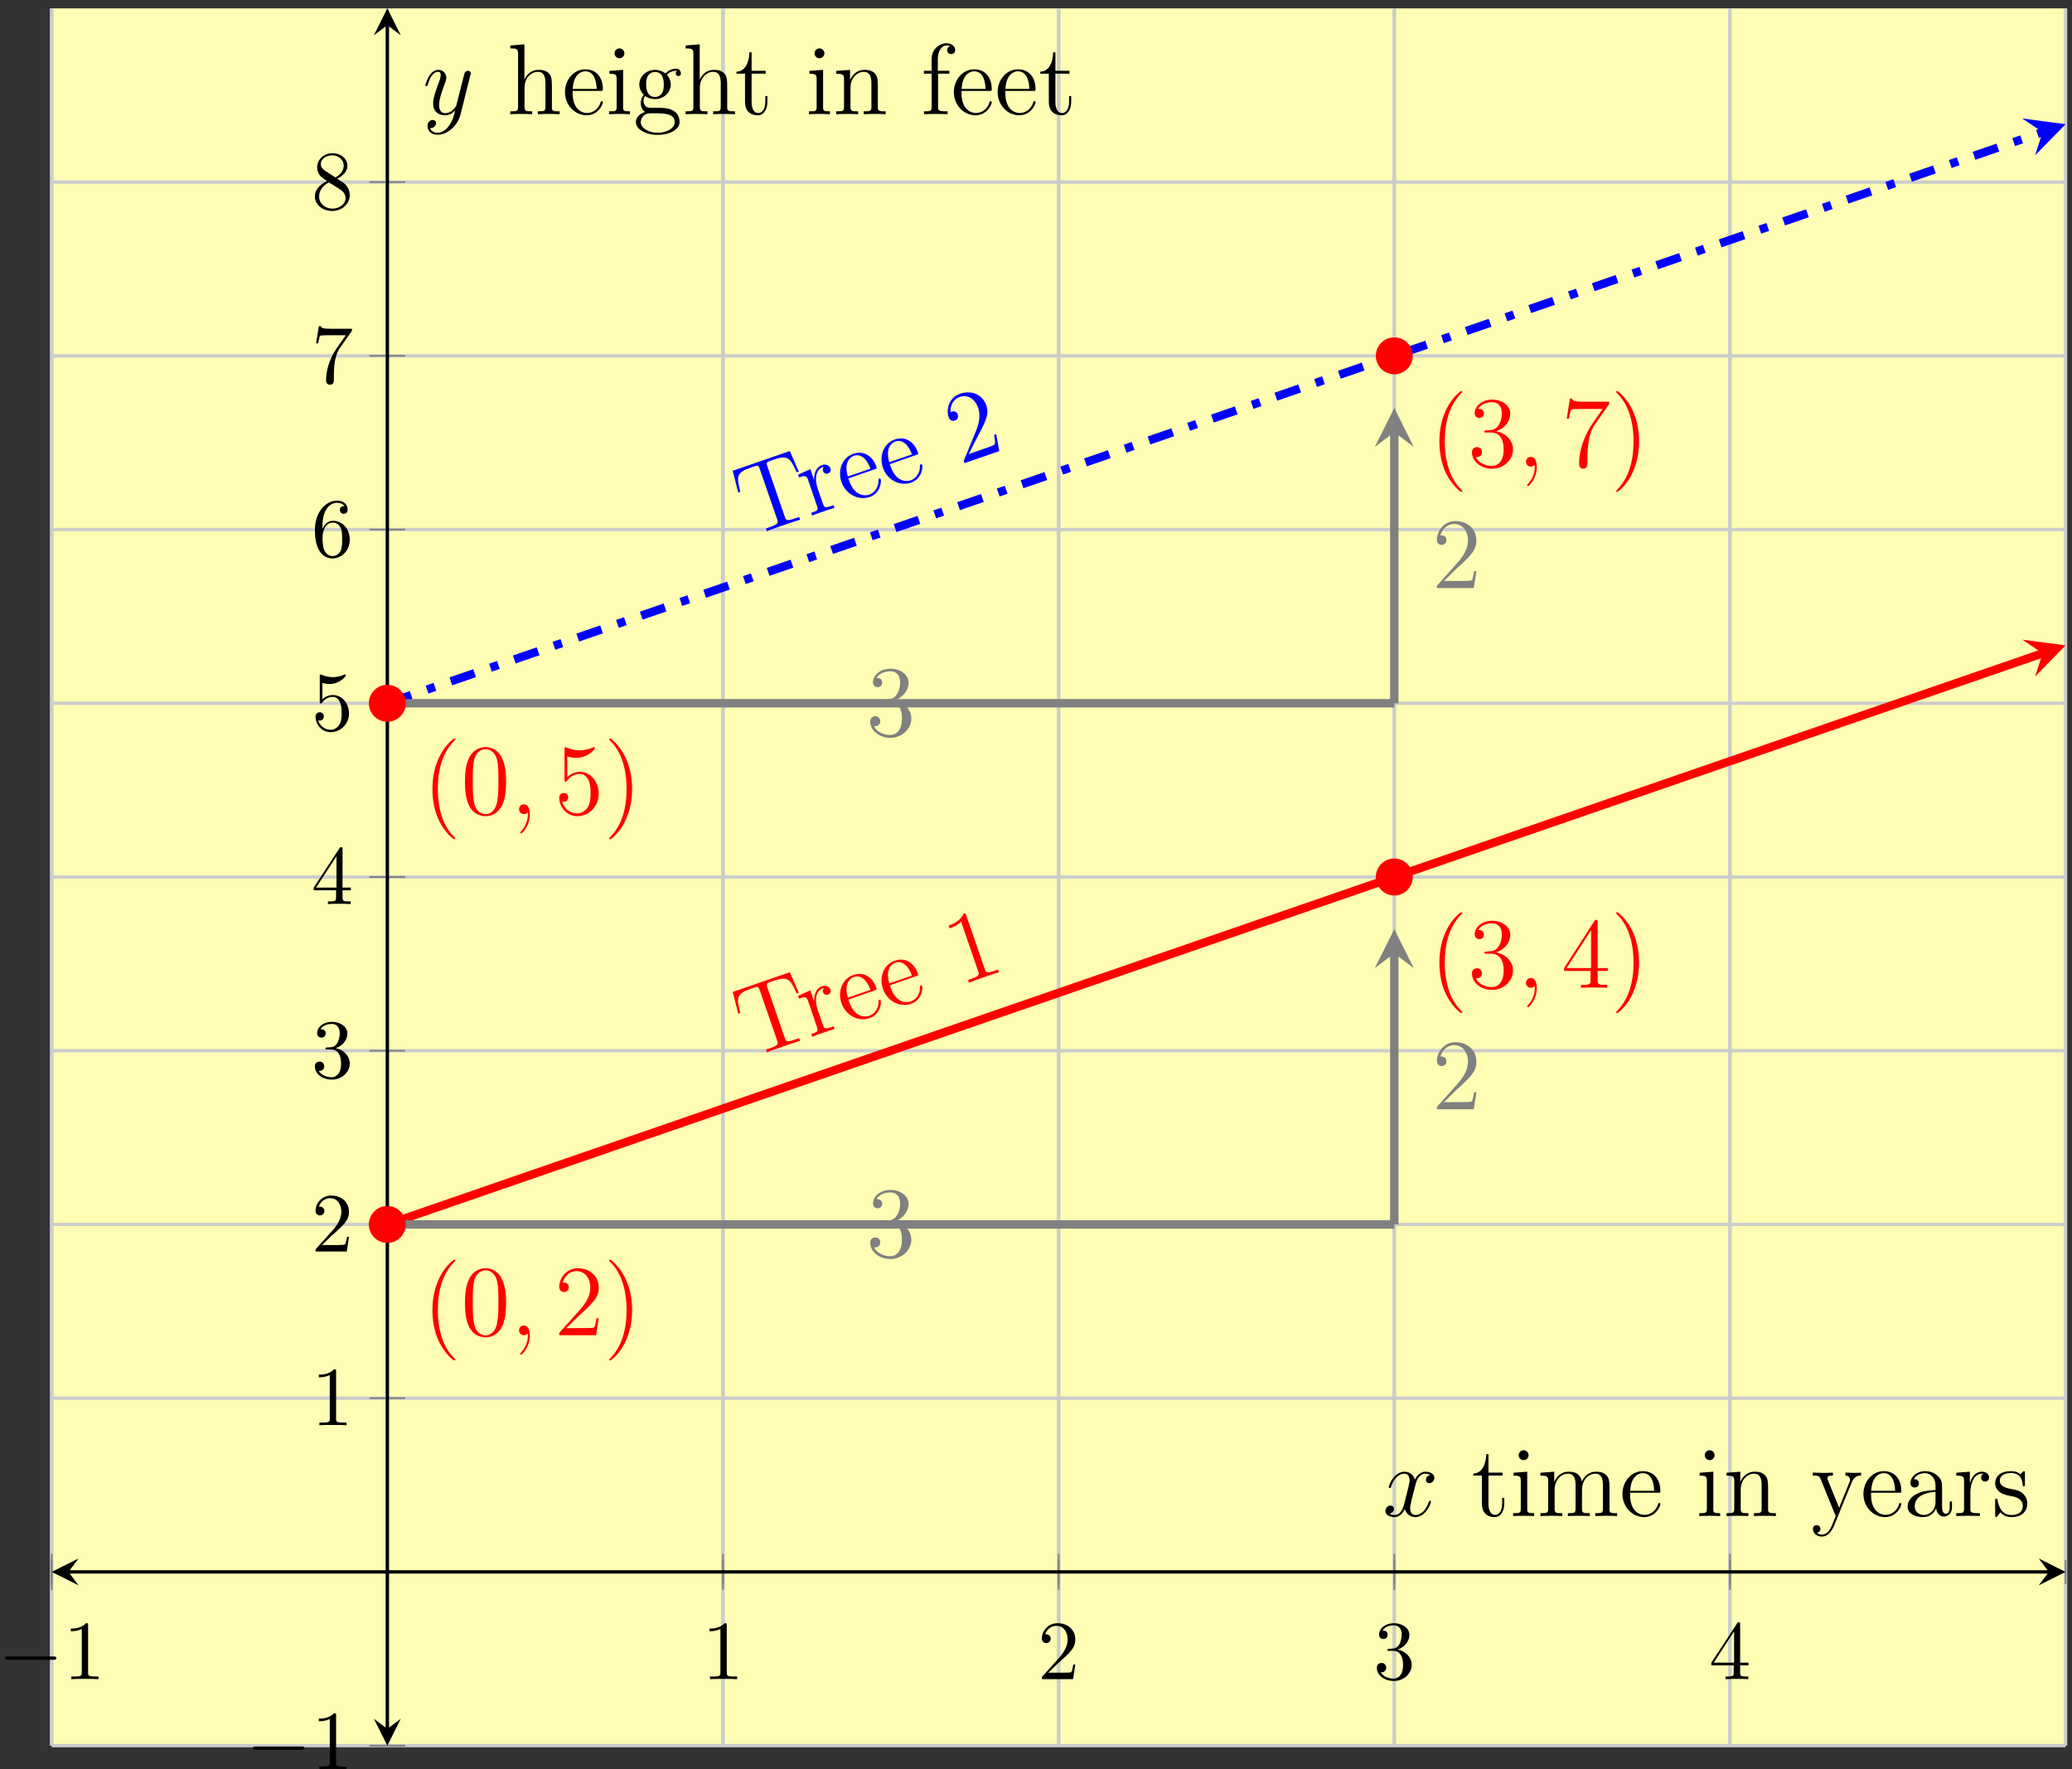 <?xml version="1.0" encoding="UTF-8"?>
<svg xmlns="http://www.w3.org/2000/svg" xmlns:xlink="http://www.w3.org/1999/xlink" width="246pt" height="210pt" viewBox="0 0 246 210" version="1.1">
<rect x="0" y="0" width="246" height="210" fill="#333333" stroke="none"/>
<defs>
<g>
<symbol overflow="visible" id="glyph0-0">
<path style="stroke:none;" d=""/>
</symbol>
<symbol overflow="visible" id="glyph0-1">
<path style="stroke:none;" d="M 6.562 -2.297 C 6.734 -2.297 6.922 -2.297 6.922 -2.5 C 6.922 -2.688 6.734 -2.688 6.562 -2.688 L 1.172 -2.688 C 1 -2.688 0.828 -2.688 0.828 -2.5 C 0.828 -2.297 1 -2.297 1.172 -2.297 Z M 6.562 -2.297 "/>
</symbol>
<symbol overflow="visible" id="glyph1-0">
<path style="stroke:none;" d=""/>
</symbol>
<symbol overflow="visible" id="glyph1-1">
<path style="stroke:none;" d="M 2.938 -6.375 C 2.938 -6.625 2.938 -6.641 2.703 -6.641 C 2.078 -6 1.203 -6 0.891 -6 L 0.891 -5.688 C 1.094 -5.688 1.672 -5.688 2.188 -5.953 L 2.188 -0.781 C 2.188 -0.422 2.156 -0.312 1.266 -0.312 L 0.953 -0.312 L 0.953 0 C 1.297 -0.031 2.156 -0.031 2.562 -0.031 C 2.953 -0.031 3.828 -0.031 4.172 0 L 4.172 -0.312 L 3.859 -0.312 C 2.953 -0.312 2.938 -0.422 2.938 -0.781 Z M 2.938 -6.375 "/>
</symbol>
<symbol overflow="visible" id="glyph1-2">
<path style="stroke:none;" d="M 1.266 -0.766 L 2.328 -1.797 C 3.875 -3.172 4.469 -3.703 4.469 -4.703 C 4.469 -5.844 3.578 -6.641 2.359 -6.641 C 1.234 -6.641 0.5 -5.719 0.5 -4.828 C 0.5 -4.281 1 -4.281 1.031 -4.281 C 1.203 -4.281 1.547 -4.391 1.547 -4.812 C 1.547 -5.062 1.359 -5.328 1.016 -5.328 C 0.938 -5.328 0.922 -5.328 0.891 -5.312 C 1.109 -5.969 1.656 -6.328 2.234 -6.328 C 3.141 -6.328 3.562 -5.516 3.562 -4.703 C 3.562 -3.906 3.078 -3.125 2.516 -2.5 L 0.609 -0.375 C 0.5 -0.266 0.5 -0.234 0.5 0 L 4.203 0 L 4.469 -1.734 L 4.234 -1.734 C 4.172 -1.438 4.109 -1 4 -0.844 C 3.938 -0.766 3.281 -0.766 3.062 -0.766 Z M 1.266 -0.766 "/>
</symbol>
<symbol overflow="visible" id="glyph1-3">
<path style="stroke:none;" d="M 2.891 -3.516 C 3.703 -3.781 4.281 -4.469 4.281 -5.266 C 4.281 -6.078 3.406 -6.641 2.453 -6.641 C 1.453 -6.641 0.688 -6.047 0.688 -5.281 C 0.688 -4.953 0.906 -4.766 1.203 -4.766 C 1.5 -4.766 1.703 -4.984 1.703 -5.281 C 1.703 -5.766 1.234 -5.766 1.094 -5.766 C 1.391 -6.266 2.047 -6.391 2.406 -6.391 C 2.828 -6.391 3.375 -6.172 3.375 -5.281 C 3.375 -5.156 3.344 -4.578 3.094 -4.141 C 2.797 -3.656 2.453 -3.625 2.203 -3.625 C 2.125 -3.609 1.891 -3.594 1.812 -3.594 C 1.734 -3.578 1.672 -3.562 1.672 -3.469 C 1.672 -3.359 1.734 -3.359 1.906 -3.359 L 2.344 -3.359 C 3.156 -3.359 3.531 -2.688 3.531 -1.703 C 3.531 -0.344 2.844 -0.062 2.406 -0.062 C 1.969 -0.062 1.219 -0.234 0.875 -0.812 C 1.219 -0.766 1.531 -0.984 1.531 -1.359 C 1.531 -1.719 1.266 -1.922 0.984 -1.922 C 0.734 -1.922 0.422 -1.781 0.422 -1.344 C 0.422 -0.438 1.344 0.219 2.438 0.219 C 3.656 0.219 4.562 -0.688 4.562 -1.703 C 4.562 -2.516 3.922 -3.297 2.891 -3.516 Z M 2.891 -3.516 "/>
</symbol>
<symbol overflow="visible" id="glyph1-4">
<path style="stroke:none;" d="M 2.938 -1.641 L 2.938 -0.781 C 2.938 -0.422 2.906 -0.312 2.172 -0.312 L 1.969 -0.312 L 1.969 0 C 2.375 -0.031 2.891 -0.031 3.312 -0.031 C 3.734 -0.031 4.25 -0.031 4.672 0 L 4.672 -0.312 L 4.453 -0.312 C 3.719 -0.312 3.703 -0.422 3.703 -0.781 L 3.703 -1.641 L 4.688 -1.641 L 4.688 -1.953 L 3.703 -1.953 L 3.703 -6.484 C 3.703 -6.688 3.703 -6.75 3.531 -6.75 C 3.453 -6.75 3.422 -6.75 3.344 -6.625 L 0.281 -1.953 L 0.281 -1.641 Z M 2.984 -1.953 L 0.562 -1.953 L 2.984 -5.672 Z M 2.984 -1.953 "/>
</symbol>
<symbol overflow="visible" id="glyph1-5">
<path style="stroke:none;" d="M 4.469 -2 C 4.469 -3.188 3.656 -4.188 2.578 -4.188 C 2.109 -4.188 1.672 -4.031 1.312 -3.672 L 1.312 -5.625 C 1.516 -5.562 1.844 -5.5 2.156 -5.5 C 3.391 -5.5 4.094 -6.406 4.094 -6.531 C 4.094 -6.594 4.062 -6.641 3.984 -6.641 C 3.984 -6.641 3.953 -6.641 3.906 -6.609 C 3.703 -6.516 3.219 -6.312 2.547 -6.312 C 2.156 -6.312 1.688 -6.391 1.219 -6.594 C 1.141 -6.625 1.125 -6.625 1.109 -6.625 C 1 -6.625 1 -6.547 1 -6.391 L 1 -3.438 C 1 -3.266 1 -3.188 1.141 -3.188 C 1.219 -3.188 1.234 -3.203 1.281 -3.266 C 1.391 -3.422 1.75 -3.969 2.562 -3.969 C 3.078 -3.969 3.328 -3.516 3.406 -3.328 C 3.562 -2.953 3.594 -2.578 3.594 -2.078 C 3.594 -1.719 3.594 -1.125 3.344 -0.703 C 3.109 -0.312 2.734 -0.062 2.281 -0.062 C 1.562 -0.062 0.984 -0.594 0.812 -1.172 C 0.844 -1.172 0.875 -1.156 0.984 -1.156 C 1.312 -1.156 1.484 -1.406 1.484 -1.641 C 1.484 -1.891 1.312 -2.141 0.984 -2.141 C 0.844 -2.141 0.5 -2.062 0.5 -1.609 C 0.5 -0.75 1.188 0.219 2.297 0.219 C 3.453 0.219 4.469 -0.734 4.469 -2 Z M 4.469 -2 "/>
</symbol>
<symbol overflow="visible" id="glyph1-6">
<path style="stroke:none;" d="M 1.312 -3.266 L 1.312 -3.516 C 1.312 -6.031 2.547 -6.391 3.062 -6.391 C 3.297 -6.391 3.719 -6.328 3.938 -5.984 C 3.781 -5.984 3.391 -5.984 3.391 -5.547 C 3.391 -5.234 3.625 -5.078 3.844 -5.078 C 4 -5.078 4.312 -5.172 4.312 -5.562 C 4.312 -6.156 3.875 -6.641 3.047 -6.641 C 1.766 -6.641 0.422 -5.359 0.422 -3.156 C 0.422 -0.484 1.578 0.219 2.5 0.219 C 3.609 0.219 4.562 -0.719 4.562 -2.031 C 4.562 -3.297 3.672 -4.25 2.562 -4.25 C 1.891 -4.25 1.516 -3.75 1.312 -3.266 Z M 2.5 -0.062 C 1.875 -0.062 1.578 -0.656 1.516 -0.812 C 1.328 -1.281 1.328 -2.078 1.328 -2.25 C 1.328 -3.031 1.656 -4.031 2.547 -4.031 C 2.719 -4.031 3.172 -4.031 3.484 -3.406 C 3.656 -3.047 3.656 -2.531 3.656 -2.047 C 3.656 -1.562 3.656 -1.062 3.484 -0.703 C 3.188 -0.109 2.734 -0.062 2.5 -0.062 Z M 2.5 -0.062 "/>
</symbol>
<symbol overflow="visible" id="glyph1-7">
<path style="stroke:none;" d="M 4.75 -6.078 C 4.828 -6.188 4.828 -6.203 4.828 -6.422 L 2.406 -6.422 C 1.203 -6.422 1.172 -6.547 1.141 -6.734 L 0.891 -6.734 L 0.562 -4.688 L 0.812 -4.688 C 0.844 -4.844 0.922 -5.469 1.062 -5.594 C 1.125 -5.656 1.906 -5.656 2.031 -5.656 L 4.094 -5.656 C 3.984 -5.5 3.203 -4.406 2.984 -4.078 C 2.078 -2.734 1.75 -1.344 1.75 -0.328 C 1.75 -0.234 1.75 0.219 2.219 0.219 C 2.672 0.219 2.672 -0.234 2.672 -0.328 L 2.672 -0.844 C 2.672 -1.391 2.703 -1.938 2.781 -2.469 C 2.828 -2.703 2.953 -3.562 3.406 -4.172 Z M 4.75 -6.078 "/>
</symbol>
<symbol overflow="visible" id="glyph1-8">
<path style="stroke:none;" d="M 1.625 -4.562 C 1.172 -4.859 1.125 -5.188 1.125 -5.359 C 1.125 -5.969 1.781 -6.391 2.484 -6.391 C 3.203 -6.391 3.844 -5.875 3.844 -5.156 C 3.844 -4.578 3.453 -4.109 2.859 -3.766 Z M 3.078 -3.609 C 3.797 -3.984 4.281 -4.5 4.281 -5.156 C 4.281 -6.078 3.406 -6.641 2.5 -6.641 C 1.5 -6.641 0.688 -5.906 0.688 -4.969 C 0.688 -4.797 0.703 -4.344 1.125 -3.875 C 1.234 -3.766 1.609 -3.516 1.859 -3.344 C 1.281 -3.047 0.422 -2.5 0.422 -1.5 C 0.422 -0.453 1.438 0.219 2.484 0.219 C 3.609 0.219 4.562 -0.609 4.562 -1.672 C 4.562 -2.031 4.453 -2.484 4.062 -2.906 C 3.875 -3.109 3.719 -3.203 3.078 -3.609 Z M 2.078 -3.188 L 3.312 -2.406 C 3.594 -2.219 4.062 -1.922 4.062 -1.312 C 4.062 -0.578 3.312 -0.062 2.5 -0.062 C 1.641 -0.062 0.922 -0.672 0.922 -1.5 C 0.922 -2.078 1.234 -2.719 2.078 -3.188 Z M 2.078 -3.188 "/>
</symbol>
<symbol overflow="visible" id="glyph2-0">
<path style="stroke:none;" d=""/>
</symbol>
<symbol overflow="visible" id="glyph2-1">
<path style="stroke:none;" d="M 5.812 -7.781 L 4.75 -10.219 L -2.031 -7.875 L -1.375 -5.297 L -1.125 -5.375 C -1.594 -7.219 -1.625 -7.656 0.156 -8.266 C 0.359 -8.344 0.688 -8.453 0.781 -8.469 C 1.016 -8.5 1.078 -8.375 1.172 -8.109 L 3.25 -2.094 C 3.375 -1.703 3.438 -1.547 2.328 -1.172 L 1.922 -1.031 L 2.031 -0.703 C 2.375 -0.859 3.547 -1.266 3.969 -1.406 C 4.422 -1.562 5.594 -1.969 5.969 -2.062 L 5.859 -2.391 L 5.453 -2.25 C 4.344 -1.859 4.281 -2.016 4.156 -2.406 L 2.078 -8.422 C 1.984 -8.703 1.953 -8.828 2.141 -8.938 C 2.219 -8.984 2.547 -9.094 2.75 -9.172 C 4.562 -9.797 4.781 -9.406 5.562 -7.688 Z M 5.812 -7.781 "/>
</symbol>
<symbol overflow="visible" id="glyph2-2">
<path style="stroke:none;" d="M 2.484 -5.703 C 2.375 -6.047 1.969 -6.281 1.484 -6.109 C 0.531 -5.781 0.547 -4.594 0.547 -4.375 L 0.531 -4.359 L 0.109 -5.625 L -1.359 -4.969 L -1.25 -4.641 C -0.469 -4.906 -0.344 -4.859 -0.156 -4.312 L 0.891 -1.25 C 1.078 -0.734 0.938 -0.688 0.203 -0.438 L 0.312 -0.109 C 0.625 -0.25 1.234 -0.469 1.578 -0.578 C 1.891 -0.688 2.688 -0.969 2.969 -1.031 L 2.859 -1.359 L 2.625 -1.266 C 1.797 -0.984 1.734 -1.109 1.594 -1.516 L 0.984 -3.281 C 0.594 -4.391 0.703 -5.562 1.578 -5.859 C 1.672 -5.891 1.688 -5.891 1.734 -5.906 C 1.656 -5.844 1.516 -5.703 1.609 -5.391 C 1.734 -5.062 2.031 -5.047 2.203 -5.109 C 2.422 -5.188 2.594 -5.406 2.484 -5.703 Z M 2.484 -5.703 "/>
</symbol>
<symbol overflow="visible" id="glyph2-3">
<path style="stroke:none;" d="M 4.141 -2.938 C 4.125 -3.016 4.047 -3.031 3.969 -3.016 C 3.891 -2.984 3.891 -2.922 3.875 -2.844 C 3.906 -1.797 3.25 -1.281 2.781 -1.109 C 2.297 -0.953 1.047 -0.859 0.375 -2.812 L 0.297 -3.031 L 3.422 -4.125 C 3.672 -4.203 3.703 -4.219 3.625 -4.438 C 3.234 -5.578 2.234 -6.422 0.875 -5.953 C -0.422 -5.5 -1 -4.016 -0.516 -2.609 C 0 -1.109 1.531 -0.391 2.797 -0.828 C 4.141 -1.281 4.234 -2.703 4.141 -2.938 Z M 2.922 -4.188 L 0.234 -3.266 C -0.297 -5.078 0.641 -5.609 0.953 -5.719 C 2.172 -6.125 2.797 -4.562 2.922 -4.188 Z M 2.922 -4.188 "/>
</symbol>
<symbol overflow="visible" id="glyph2-4">
<path style="stroke:none;" d="M 4.641 -1.594 L 4.531 -1.922 L 4.172 -1.812 C 3.188 -1.469 3.109 -1.578 2.969 -2 L 0.766 -8.375 C 0.672 -8.641 0.672 -8.641 0.438 -8.562 C 0.281 -8.172 -0.141 -7.562 -1.312 -7.156 L -1.203 -6.828 C -0.953 -6.906 -0.375 -7.109 0.156 -7.625 L 2.188 -1.734 C 2.328 -1.312 2.328 -1.172 1.344 -0.828 L 0.984 -0.703 L 1.094 -0.375 C 1.391 -0.516 2.484 -0.891 2.859 -1.031 C 3.234 -1.156 4.312 -1.531 4.641 -1.594 Z M 4.641 -1.594 "/>
</symbol>
<symbol overflow="visible" id="glyph2-5">
<path style="stroke:none;" d="M 4.328 -3.625 L 4.078 -3.531 C 4.109 -3.344 4.234 -2.688 4.172 -2.453 C 4.141 -2.328 3.484 -2.094 3.141 -1.984 L 1.047 -1.25 C 1.281 -1.625 1.719 -2.594 1.922 -2.953 C 3.078 -5.141 3.531 -5.938 3.141 -7.062 C 2.688 -8.359 1.344 -8.875 0.031 -8.422 C -1.266 -7.969 -1.656 -6.594 -1.312 -5.625 C -1.109 -5.047 -0.625 -5.219 -0.578 -5.234 C -0.344 -5.312 -0.109 -5.578 -0.234 -5.953 C -0.344 -6.266 -0.641 -6.406 -0.953 -6.297 C -1.062 -6.266 -1.094 -6.25 -1.094 -6.234 C -1.156 -7.062 -0.734 -7.797 0.016 -8.047 C 0.969 -8.375 1.828 -7.781 2.188 -6.734 C 2.516 -5.781 2.25 -4.766 1.859 -3.828 L 0.469 -0.453 L 0.562 -0.188 L 4.688 -1.609 Z M 4.328 -3.625 "/>
</symbol>
<symbol overflow="visible" id="glyph3-0">
<path style="stroke:none;" d=""/>
</symbol>
<symbol overflow="visible" id="glyph3-1">
<path style="stroke:none;" d="M 3.891 2.906 C 3.891 2.875 3.891 2.844 3.688 2.641 C 2.484 1.438 1.812 -0.531 1.812 -2.969 C 1.812 -5.297 2.375 -7.297 3.766 -8.703 C 3.891 -8.812 3.891 -8.828 3.891 -8.875 C 3.891 -8.938 3.828 -8.969 3.781 -8.969 C 3.625 -8.969 2.641 -8.109 2.062 -6.938 C 1.453 -5.719 1.172 -4.453 1.172 -2.969 C 1.172 -1.906 1.344 -0.484 1.953 0.781 C 2.672 2.219 3.641 3 3.781 3 C 3.828 3 3.891 2.969 3.891 2.906 Z M 3.891 2.906 "/>
</symbol>
<symbol overflow="visible" id="glyph3-2">
<path style="stroke:none;" d="M 5.359 -3.828 C 5.359 -4.812 5.297 -5.781 4.859 -6.688 C 4.375 -7.688 3.516 -7.953 2.922 -7.953 C 2.234 -7.953 1.391 -7.609 0.938 -6.609 C 0.609 -5.859 0.484 -5.109 0.484 -3.828 C 0.484 -2.672 0.578 -1.797 1 -0.938 C 1.469 -0.031 2.297 0.25 2.922 0.25 C 3.953 0.25 4.547 -0.375 4.906 -1.062 C 5.328 -1.953 5.359 -3.125 5.359 -3.828 Z M 2.922 0.016 C 2.531 0.016 1.75 -0.203 1.531 -1.5 C 1.406 -2.219 1.406 -3.125 1.406 -3.969 C 1.406 -4.953 1.406 -5.828 1.594 -6.531 C 1.797 -7.344 2.406 -7.703 2.922 -7.703 C 3.375 -7.703 4.062 -7.438 4.297 -6.406 C 4.453 -5.719 4.453 -4.781 4.453 -3.969 C 4.453 -3.172 4.453 -2.266 4.312 -1.531 C 4.094 -0.219 3.328 0.016 2.922 0.016 Z M 2.922 0.016 "/>
</symbol>
<symbol overflow="visible" id="glyph3-3">
<path style="stroke:none;" d="M 5.266 -2.016 L 5 -2.016 C 4.953 -1.812 4.859 -1.141 4.75 -0.953 C 4.656 -0.844 3.984 -0.844 3.625 -0.844 L 1.406 -0.844 C 1.734 -1.125 2.469 -1.891 2.766 -2.172 C 4.594 -3.844 5.266 -4.469 5.266 -5.656 C 5.266 -7.031 4.172 -7.953 2.781 -7.953 C 1.406 -7.953 0.578 -6.766 0.578 -5.734 C 0.578 -5.125 1.109 -5.125 1.141 -5.125 C 1.406 -5.125 1.703 -5.312 1.703 -5.688 C 1.703 -6.031 1.484 -6.25 1.141 -6.25 C 1.047 -6.25 1.016 -6.25 0.984 -6.234 C 1.203 -7.047 1.859 -7.609 2.625 -7.609 C 3.641 -7.609 4.266 -6.75 4.266 -5.656 C 4.266 -4.641 3.688 -3.75 3 -2.984 L 0.578 -0.281 L 0.578 0 L 4.953 0 Z M 5.266 -2.016 "/>
</symbol>
<symbol overflow="visible" id="glyph3-4">
<path style="stroke:none;" d="M 3.375 -2.969 C 3.375 -3.891 3.25 -5.359 2.578 -6.75 C 1.875 -8.188 0.891 -8.969 0.766 -8.969 C 0.719 -8.969 0.656 -8.938 0.656 -8.875 C 0.656 -8.828 0.656 -8.812 0.859 -8.609 C 2.062 -7.406 2.719 -5.422 2.719 -2.984 C 2.719 -0.672 2.156 1.328 0.781 2.734 C 0.656 2.844 0.656 2.875 0.656 2.906 C 0.656 2.969 0.719 3 0.766 3 C 0.922 3 1.906 2.141 2.484 0.969 C 3.094 -0.25 3.375 -1.547 3.375 -2.969 Z M 3.375 -2.969 "/>
</symbol>
<symbol overflow="visible" id="glyph3-5">
<path style="stroke:none;" d="M 2.203 -4.297 C 2 -4.281 1.953 -4.266 1.953 -4.156 C 1.953 -4.047 2.016 -4.047 2.219 -4.047 L 2.766 -4.047 C 3.797 -4.047 4.25 -3.203 4.25 -2.062 C 4.25 -0.484 3.438 -0.078 2.844 -0.078 C 2.266 -0.078 1.297 -0.344 0.938 -1.141 C 1.328 -1.078 1.672 -1.297 1.672 -1.719 C 1.672 -2.062 1.422 -2.312 1.094 -2.312 C 0.797 -2.312 0.484 -2.141 0.484 -1.688 C 0.484 -0.625 1.547 0.25 2.875 0.25 C 4.297 0.25 5.359 -0.844 5.359 -2.047 C 5.359 -3.141 4.469 -4 3.328 -4.203 C 4.359 -4.5 5.031 -5.375 5.031 -6.312 C 5.031 -7.25 4.047 -7.953 2.891 -7.953 C 1.703 -7.953 0.812 -7.219 0.812 -6.344 C 0.812 -5.875 1.188 -5.766 1.359 -5.766 C 1.609 -5.766 1.906 -5.953 1.906 -6.312 C 1.906 -6.688 1.609 -6.859 1.344 -6.859 C 1.281 -6.859 1.25 -6.859 1.219 -6.844 C 1.672 -7.656 2.797 -7.656 2.859 -7.656 C 3.25 -7.656 4.031 -7.484 4.031 -6.312 C 4.031 -6.078 4 -5.422 3.641 -4.906 C 3.281 -4.375 2.875 -4.344 2.562 -4.328 Z M 2.203 -4.297 "/>
</symbol>
<symbol overflow="visible" id="glyph3-6">
<path style="stroke:none;" d="M 4.312 -7.781 C 4.312 -8.016 4.312 -8.062 4.141 -8.062 C 4.047 -8.062 4.016 -8.062 3.922 -7.922 L 0.328 -2.344 L 0.328 -2 L 3.469 -2 L 3.469 -0.906 C 3.469 -0.469 3.438 -0.344 2.562 -0.344 L 2.328 -0.344 L 2.328 0 C 2.609 -0.031 3.547 -0.031 3.891 -0.031 C 4.219 -0.031 5.172 -0.031 5.453 0 L 5.453 -0.344 L 5.219 -0.344 C 4.344 -0.344 4.312 -0.469 4.312 -0.906 L 4.312 -2 L 5.516 -2 L 5.516 -2.344 L 4.312 -2.344 Z M 3.531 -6.844 L 3.531 -2.344 L 0.625 -2.344 Z M 3.531 -6.844 "/>
</symbol>
<symbol overflow="visible" id="glyph3-7">
<path style="stroke:none;" d="M 1.531 -6.844 C 2.047 -6.688 2.469 -6.672 2.594 -6.672 C 3.938 -6.672 4.812 -7.656 4.812 -7.828 C 4.812 -7.875 4.781 -7.938 4.703 -7.938 C 4.688 -7.938 4.656 -7.938 4.547 -7.891 C 3.891 -7.609 3.312 -7.562 3 -7.562 C 2.219 -7.562 1.656 -7.812 1.422 -7.906 C 1.344 -7.938 1.312 -7.938 1.297 -7.938 C 1.203 -7.938 1.203 -7.859 1.203 -7.672 L 1.203 -4.125 C 1.203 -3.906 1.203 -3.844 1.344 -3.844 C 1.406 -3.844 1.422 -3.844 1.547 -4 C 1.875 -4.484 2.438 -4.766 3.031 -4.766 C 3.672 -4.766 3.984 -4.188 4.078 -3.984 C 4.281 -3.516 4.297 -2.922 4.297 -2.469 C 4.297 -2.016 4.297 -1.344 3.953 -0.797 C 3.688 -0.375 3.234 -0.078 2.703 -0.078 C 1.906 -0.078 1.141 -0.609 0.922 -1.484 C 0.984 -1.453 1.047 -1.453 1.109 -1.453 C 1.312 -1.453 1.641 -1.562 1.641 -1.969 C 1.641 -2.312 1.406 -2.5 1.109 -2.5 C 0.891 -2.5 0.578 -2.391 0.578 -1.922 C 0.578 -0.906 1.406 0.25 2.719 0.25 C 4.078 0.25 5.266 -0.891 5.266 -2.406 C 5.266 -3.828 4.297 -5.016 3.047 -5.016 C 2.359 -5.016 1.844 -4.703 1.531 -4.375 Z M 1.531 -6.844 "/>
</symbol>
<symbol overflow="visible" id="glyph3-8">
<path style="stroke:none;" d="M 5.672 -7.422 L 5.672 -7.703 L 2.797 -7.703 C 1.344 -7.703 1.328 -7.859 1.281 -8.078 L 1.016 -8.078 L 0.641 -5.688 L 0.906 -5.688 C 0.938 -5.906 1.047 -6.641 1.203 -6.781 C 1.297 -6.844 2.203 -6.844 2.359 -6.844 L 4.906 -6.844 L 3.641 -5.031 C 3.312 -4.562 2.109 -2.609 2.109 -0.359 C 2.109 -0.234 2.109 0.25 2.594 0.25 C 3.094 0.25 3.094 -0.219 3.094 -0.375 L 3.094 -0.969 C 3.094 -2.75 3.375 -4.141 3.938 -4.938 Z M 5.672 -7.422 "/>
</symbol>
<symbol overflow="visible" id="glyph4-0">
<path style="stroke:none;" d=""/>
</symbol>
<symbol overflow="visible" id="glyph4-1">
<path style="stroke:none;" d="M 2.328 0.047 C 2.328 -0.641 2.109 -1.156 1.609 -1.156 C 1.234 -1.156 1.047 -0.844 1.047 -0.578 C 1.047 -0.328 1.219 0 1.625 0 C 1.781 0 1.906 -0.047 2.016 -0.156 C 2.047 -0.172 2.062 -0.172 2.062 -0.172 C 2.094 -0.172 2.094 -0.016 2.094 0.047 C 2.094 0.438 2.016 1.219 1.328 2 C 1.188 2.141 1.188 2.156 1.188 2.188 C 1.188 2.25 1.25 2.312 1.312 2.312 C 1.406 2.312 2.328 1.422 2.328 0.047 Z M 2.328 0.047 "/>
</symbol>
<symbol overflow="visible" id="glyph4-2">
<path style="stroke:none;" d="M 5.672 -4.875 C 5.281 -4.812 5.141 -4.516 5.141 -4.297 C 5.141 -4 5.359 -3.906 5.531 -3.906 C 5.891 -3.906 6.141 -4.219 6.141 -4.547 C 6.141 -5.047 5.562 -5.266 5.062 -5.266 C 4.344 -5.266 3.938 -4.547 3.828 -4.328 C 3.547 -5.219 2.812 -5.266 2.594 -5.266 C 1.375 -5.266 0.734 -3.703 0.734 -3.438 C 0.734 -3.391 0.781 -3.328 0.859 -3.328 C 0.953 -3.328 0.984 -3.406 1 -3.453 C 1.406 -4.781 2.219 -5.031 2.562 -5.031 C 3.094 -5.031 3.203 -4.531 3.203 -4.25 C 3.203 -3.984 3.125 -3.703 2.984 -3.125 L 2.578 -1.5 C 2.406 -0.781 2.062 -0.125 1.422 -0.125 C 1.359 -0.125 1.062 -0.125 0.812 -0.281 C 1.25 -0.359 1.344 -0.719 1.344 -0.859 C 1.344 -1.094 1.156 -1.25 0.938 -1.25 C 0.641 -1.25 0.328 -0.984 0.328 -0.609 C 0.328 -0.109 0.891 0.125 1.406 0.125 C 1.984 0.125 2.391 -0.328 2.641 -0.828 C 2.828 -0.125 3.438 0.125 3.875 0.125 C 5.094 0.125 5.734 -1.453 5.734 -1.703 C 5.734 -1.766 5.688 -1.812 5.625 -1.812 C 5.516 -1.812 5.5 -1.75 5.469 -1.656 C 5.141 -0.609 4.453 -0.125 3.906 -0.125 C 3.484 -0.125 3.266 -0.438 3.266 -0.922 C 3.266 -1.188 3.312 -1.375 3.5 -2.156 L 3.922 -3.797 C 4.094 -4.5 4.5 -5.031 5.062 -5.031 C 5.078 -5.031 5.422 -5.031 5.672 -4.875 Z M 5.672 -4.875 "/>
</symbol>
<symbol overflow="visible" id="glyph4-3">
<path style="stroke:none;" d="M 3.141 1.344 C 2.828 1.797 2.359 2.203 1.766 2.203 C 1.625 2.203 1.047 2.172 0.875 1.625 C 0.906 1.641 0.969 1.641 0.984 1.641 C 1.344 1.641 1.594 1.328 1.594 1.047 C 1.594 0.781 1.359 0.688 1.188 0.688 C 0.984 0.688 0.578 0.828 0.578 1.406 C 0.578 2.016 1.094 2.438 1.766 2.438 C 2.969 2.438 4.172 1.344 4.5 0.016 L 5.672 -4.656 C 5.688 -4.703 5.719 -4.781 5.719 -4.859 C 5.719 -5.031 5.562 -5.156 5.391 -5.156 C 5.281 -5.156 5.031 -5.109 4.938 -4.75 L 4.047 -1.234 C 4 -1.016 4 -0.984 3.891 -0.859 C 3.656 -0.531 3.266 -0.125 2.688 -0.125 C 2.016 -0.125 1.953 -0.781 1.953 -1.094 C 1.953 -1.781 2.281 -2.703 2.609 -3.562 C 2.734 -3.906 2.812 -4.078 2.812 -4.312 C 2.812 -4.812 2.453 -5.266 1.859 -5.266 C 0.766 -5.266 0.328 -3.531 0.328 -3.438 C 0.328 -3.391 0.375 -3.328 0.453 -3.328 C 0.562 -3.328 0.578 -3.375 0.625 -3.547 C 0.906 -4.547 1.359 -5.031 1.828 -5.031 C 1.938 -5.031 2.141 -5.031 2.141 -4.641 C 2.141 -4.328 2.016 -3.984 1.828 -3.531 C 1.25 -1.953 1.25 -1.562 1.25 -1.281 C 1.25 -0.141 2.062 0.125 2.656 0.125 C 3 0.125 3.438 0.016 3.844 -0.438 L 3.859 -0.422 C 3.688 0.281 3.562 0.75 3.141 1.344 Z M 3.141 1.344 "/>
</symbol>
<symbol overflow="visible" id="glyph5-0">
<path style="stroke:none;" d=""/>
</symbol>
<symbol overflow="visible" id="glyph5-1">
<path style="stroke:none;" d="M 3.891 -1.484 L 3.891 -2.156 L 3.641 -2.156 L 3.641 -1.5 C 3.641 -0.641 3.281 -0.141 2.828 -0.141 C 2.016 -0.141 2.016 -1.25 2.016 -1.453 L 2.016 -4.812 L 3.688 -4.812 L 3.688 -5.156 L 2.016 -5.156 L 2.016 -7.344 L 1.75 -7.344 C 1.734 -6.234 1.297 -5.078 0.219 -5.047 L 0.219 -4.812 L 1.234 -4.812 L 1.234 -1.484 C 1.234 -0.156 2.109 0.125 2.75 0.125 C 3.5 0.125 3.891 -0.625 3.891 -1.484 Z M 3.891 -1.484 "/>
</symbol>
<symbol overflow="visible" id="glyph5-2">
<path style="stroke:none;" d="M 2.875 0 L 2.875 -0.344 C 2.109 -0.344 2.062 -0.406 2.062 -0.875 L 2.062 -5.266 L 0.438 -5.141 L 0.438 -4.797 C 1.188 -4.797 1.297 -4.719 1.297 -4.141 L 1.297 -0.891 C 1.297 -0.344 1.172 -0.344 0.391 -0.344 L 0.391 0 C 0.734 -0.031 1.297 -0.031 1.656 -0.031 C 1.781 -0.031 2.469 -0.031 2.875 0 Z M 2.219 -7.219 C 2.219 -7.578 1.922 -7.812 1.641 -7.812 C 1.297 -7.812 1.047 -7.547 1.047 -7.219 C 1.047 -6.906 1.312 -6.641 1.625 -6.641 C 1.984 -6.641 2.219 -6.938 2.219 -7.219 Z M 2.219 -7.219 "/>
</symbol>
<symbol overflow="visible" id="glyph5-3">
<path style="stroke:none;" d="M 9.484 0 L 9.484 -0.344 C 8.875 -0.344 8.578 -0.344 8.578 -0.703 L 8.578 -2.906 C 8.578 -4.016 8.578 -4.344 8.297 -4.734 C 7.953 -5.203 7.391 -5.266 6.984 -5.266 C 5.984 -5.266 5.484 -4.547 5.297 -4.094 C 5.125 -5.016 4.484 -5.266 3.734 -5.266 C 2.562 -5.266 2.109 -4.281 2.016 -4.047 L 2.016 -5.266 L 0.375 -5.141 L 0.375 -4.797 C 1.188 -4.797 1.297 -4.703 1.297 -4.125 L 1.297 -0.891 C 1.297 -0.344 1.156 -0.344 0.375 -0.344 L 0.375 0 C 0.688 -0.031 1.344 -0.031 1.672 -0.031 C 2.016 -0.031 2.672 -0.031 2.969 0 L 2.969 -0.344 C 2.219 -0.344 2.062 -0.344 2.062 -0.891 L 2.062 -3.109 C 2.062 -4.359 2.891 -5.031 3.641 -5.031 C 4.375 -5.031 4.547 -4.422 4.547 -3.688 L 4.547 -0.891 C 4.547 -0.344 4.406 -0.344 3.641 -0.344 L 3.641 0 C 3.938 -0.031 4.594 -0.031 4.922 -0.031 C 5.266 -0.031 5.922 -0.031 6.234 0 L 6.234 -0.344 C 5.469 -0.344 5.312 -0.344 5.312 -0.891 L 5.312 -3.109 C 5.312 -4.359 6.141 -5.031 6.891 -5.031 C 7.625 -5.031 7.797 -4.422 7.797 -3.688 L 7.797 -0.891 C 7.797 -0.344 7.656 -0.344 6.891 -0.344 L 6.891 0 C 7.203 -0.031 7.844 -0.031 8.172 -0.031 C 8.516 -0.031 9.172 -0.031 9.484 0 Z M 9.484 0 "/>
</symbol>
<symbol overflow="visible" id="glyph5-4">
<path style="stroke:none;" d="M 4.859 -1.422 C 4.859 -1.5 4.812 -1.547 4.734 -1.547 C 4.641 -1.547 4.609 -1.484 4.594 -1.422 C 4.281 -0.422 3.484 -0.141 2.969 -0.141 C 2.469 -0.141 1.266 -0.484 1.266 -2.547 L 1.266 -2.766 L 4.578 -2.766 C 4.844 -2.766 4.859 -2.766 4.859 -3 C 4.859 -4.203 4.219 -5.328 2.766 -5.328 C 1.406 -5.328 0.359 -4.094 0.359 -2.625 C 0.359 -1.047 1.578 0.125 2.906 0.125 C 4.328 0.125 4.859 -1.172 4.859 -1.422 Z M 4.125 -3 L 1.281 -3 C 1.375 -4.875 2.422 -5.094 2.766 -5.094 C 4.047 -5.094 4.109 -3.406 4.125 -3 Z M 4.125 -3 "/>
</symbol>
<symbol overflow="visible" id="glyph5-5">
<path style="stroke:none;" d="M 6.234 0 L 6.234 -0.344 C 5.625 -0.344 5.328 -0.344 5.312 -0.703 L 5.312 -2.906 C 5.312 -4.016 5.312 -4.344 5.047 -4.734 C 4.703 -5.203 4.141 -5.266 3.734 -5.266 C 2.562 -5.266 2.109 -4.281 2.016 -4.047 L 2.016 -5.266 L 0.375 -5.141 L 0.375 -4.797 C 1.188 -4.797 1.297 -4.703 1.297 -4.125 L 1.297 -0.891 C 1.297 -0.344 1.156 -0.344 0.375 -0.344 L 0.375 0 C 0.688 -0.031 1.344 -0.031 1.672 -0.031 C 2.016 -0.031 2.672 -0.031 2.969 0 L 2.969 -0.344 C 2.219 -0.344 2.062 -0.344 2.062 -0.891 L 2.062 -3.109 C 2.062 -4.359 2.891 -5.031 3.641 -5.031 C 4.375 -5.031 4.547 -4.422 4.547 -3.688 L 4.547 -0.891 C 4.547 -0.344 4.406 -0.344 3.641 -0.344 L 3.641 0 C 3.938 -0.031 4.594 -0.031 4.922 -0.031 C 5.266 -0.031 5.922 -0.031 6.234 0 Z M 6.234 0 "/>
</symbol>
<symbol overflow="visible" id="glyph5-6">
<path style="stroke:none;" d="M 5.953 -4.812 L 5.953 -5.156 C 5.609 -5.125 5.438 -5.125 5.062 -5.125 L 4.094 -5.156 L 4.094 -4.812 C 4.531 -4.781 4.641 -4.5 4.641 -4.297 C 4.641 -4.188 4.609 -4.125 4.562 -4 L 3.344 -0.984 L 2.016 -4.25 C 1.953 -4.406 1.953 -4.5 1.953 -4.5 C 1.953 -4.812 2.359 -4.812 2.609 -4.812 L 2.609 -5.156 C 2.297 -5.125 1.703 -5.125 1.375 -5.125 L 0.219 -5.156 L 0.219 -4.812 C 0.906 -4.812 1 -4.75 1.156 -4.375 L 2.938 0 C 2.422 1.266 2.422 1.297 2.359 1.391 C 2.156 1.75 1.844 2.203 1.297 2.203 C 0.938 2.203 0.703 1.984 0.703 1.984 C 0.703 1.984 1.125 1.938 1.125 1.516 C 1.125 1.234 0.891 1.078 0.688 1.078 C 0.484 1.078 0.234 1.188 0.234 1.547 C 0.234 2 0.672 2.438 1.297 2.438 C 1.969 2.438 2.469 1.859 2.766 1.094 L 4.844 -4 C 5.156 -4.797 5.719 -4.812 5.953 -4.812 Z M 5.953 -4.812 "/>
</symbol>
<symbol overflow="visible" id="glyph5-7">
<path style="stroke:none;" d="M 5.672 -1.062 L 5.672 -1.734 L 5.406 -1.734 L 5.406 -1.062 C 5.406 -0.375 5.109 -0.281 4.953 -0.281 C 4.5 -0.281 4.5 -0.922 4.5 -1.094 L 4.5 -3.188 C 4.5 -3.844 4.5 -4.312 3.969 -4.781 C 3.547 -5.156 3.016 -5.328 2.484 -5.328 C 1.5 -5.328 0.75 -4.688 0.75 -3.906 C 0.75 -3.562 0.984 -3.391 1.25 -3.391 C 1.547 -3.391 1.75 -3.594 1.75 -3.891 C 1.75 -4.375 1.312 -4.375 1.141 -4.375 C 1.406 -4.875 1.984 -5.094 2.469 -5.094 C 3.016 -5.094 3.719 -4.641 3.719 -3.562 L 3.719 -3.078 C 1.312 -3.047 0.406 -2.047 0.406 -1.125 C 0.406 -0.172 1.5 0.125 2.234 0.125 C 3.031 0.125 3.562 -0.359 3.797 -0.938 C 3.844 -0.375 4.203 0.062 4.719 0.062 C 4.969 0.062 5.672 -0.109 5.672 -1.062 Z M 3.719 -1.688 C 3.719 -0.516 2.844 -0.125 2.328 -0.125 C 1.75 -0.125 1.25 -0.547 1.25 -1.125 C 1.25 -2.703 3.281 -2.844 3.719 -2.875 Z M 3.719 -1.688 "/>
</symbol>
<symbol overflow="visible" id="glyph5-8">
<path style="stroke:none;" d="M 4.219 -4.578 C 4.219 -4.938 3.891 -5.266 3.375 -5.266 C 2.359 -5.266 2.016 -4.172 1.953 -3.938 L 1.938 -3.938 L 1.938 -5.266 L 0.328 -5.141 L 0.328 -4.797 C 1.141 -4.797 1.25 -4.703 1.25 -4.125 L 1.25 -0.891 C 1.25 -0.344 1.109 -0.344 0.328 -0.344 L 0.328 0 C 0.672 -0.031 1.328 -0.031 1.688 -0.031 C 2.016 -0.031 2.859 -0.031 3.125 0 L 3.125 -0.344 L 2.891 -0.344 C 2.016 -0.344 2 -0.484 2 -0.906 L 2 -2.781 C 2 -3.938 2.469 -5.031 3.391 -5.031 C 3.484 -5.031 3.516 -5.031 3.562 -5.016 C 3.469 -4.969 3.281 -4.906 3.281 -4.578 C 3.281 -4.234 3.547 -4.094 3.734 -4.094 C 3.984 -4.094 4.219 -4.25 4.219 -4.578 Z M 4.219 -4.578 "/>
</symbol>
<symbol overflow="visible" id="glyph5-9">
<path style="stroke:none;" d="M 4.203 -1.516 C 4.203 -2.156 3.812 -2.547 3.703 -2.656 C 3.281 -3.031 2.953 -3.094 2.156 -3.234 C 1.812 -3.312 0.938 -3.484 0.938 -4.203 C 0.938 -4.562 1.188 -5.109 2.266 -5.109 C 3.562 -5.109 3.641 -4 3.656 -3.641 C 3.672 -3.531 3.75 -3.531 3.797 -3.531 C 3.922 -3.531 3.922 -3.594 3.922 -3.812 L 3.922 -5.062 C 3.922 -5.266 3.922 -5.328 3.797 -5.328 C 3.703 -5.328 3.484 -5.062 3.391 -4.953 C 3.031 -5.266 2.656 -5.328 2.266 -5.328 C 0.828 -5.328 0.391 -4.547 0.391 -3.891 C 0.391 -3.75 0.391 -3.328 0.844 -2.922 C 1.234 -2.578 1.641 -2.5 2.188 -2.391 C 2.844 -2.266 3 -2.219 3.297 -1.984 C 3.516 -1.812 3.672 -1.547 3.672 -1.203 C 3.672 -0.688 3.375 -0.125 2.312 -0.125 C 1.531 -0.125 0.953 -0.578 0.688 -1.766 C 0.641 -1.984 0.641 -2.016 0.641 -2.016 C 0.609 -2.062 0.562 -2.062 0.531 -2.062 C 0.391 -2.062 0.391 -2 0.391 -1.781 L 0.391 -0.156 C 0.391 0.062 0.391 0.125 0.516 0.125 C 0.578 0.125 0.578 0.109 0.781 -0.141 C 0.844 -0.234 0.844 -0.25 1.031 -0.438 C 1.484 0.125 2.125 0.125 2.328 0.125 C 3.578 0.125 4.203 -0.578 4.203 -1.516 Z M 4.203 -1.516 "/>
</symbol>
<symbol overflow="visible" id="glyph5-10">
<path style="stroke:none;" d="M 6.234 0 L 6.234 -0.344 C 5.625 -0.344 5.328 -0.344 5.312 -0.703 L 5.312 -2.906 C 5.312 -4.016 5.312 -4.344 5.047 -4.734 C 4.703 -5.203 4.141 -5.266 3.734 -5.266 C 2.703 -5.266 2.219 -4.5 2.062 -4.125 L 2.047 -4.125 L 2.047 -8.297 L 0.375 -8.156 L 0.375 -7.812 C 1.188 -7.812 1.297 -7.734 1.297 -7.141 L 1.297 -0.891 C 1.297 -0.344 1.156 -0.344 0.375 -0.344 L 0.375 0 C 0.688 -0.031 1.344 -0.031 1.672 -0.031 C 2.016 -0.031 2.672 -0.031 2.969 0 L 2.969 -0.344 C 2.219 -0.344 2.062 -0.344 2.062 -0.891 L 2.062 -3.109 C 2.062 -4.359 2.891 -5.031 3.641 -5.031 C 4.375 -5.031 4.547 -4.422 4.547 -3.688 L 4.547 -0.891 C 4.547 -0.344 4.406 -0.344 3.641 -0.344 L 3.641 0 C 3.938 -0.031 4.594 -0.031 4.922 -0.031 C 5.266 -0.031 5.922 -0.031 6.234 0 Z M 6.234 0 "/>
</symbol>
<symbol overflow="visible" id="glyph5-11">
<path style="stroke:none;" d="M 5.672 -4.859 C 5.672 -5.062 5.516 -5.406 5.094 -5.406 C 4.469 -5.406 4 -5.016 3.844 -4.844 C 3.484 -5.109 3.062 -5.266 2.609 -5.266 C 1.531 -5.266 0.734 -4.453 0.734 -3.531 C 0.734 -2.859 1.141 -2.422 1.266 -2.312 C 1.125 -2.125 0.906 -1.781 0.906 -1.312 C 0.906 -0.625 1.328 -0.328 1.422 -0.266 C 0.875 -0.109 0.328 0.328 0.328 0.938 C 0.328 1.766 1.453 2.453 2.922 2.453 C 4.344 2.453 5.516 1.812 5.516 0.922 C 5.516 0.625 5.438 -0.078 4.719 -0.453 C 4.109 -0.766 3.516 -0.766 2.484 -0.766 C 1.75 -0.766 1.672 -0.766 1.453 -0.984 C 1.344 -1.109 1.234 -1.344 1.234 -1.594 C 1.234 -1.797 1.297 -2 1.422 -2.156 C 1.984 -1.797 2.469 -1.797 2.594 -1.797 C 3.672 -1.797 4.469 -2.609 4.469 -3.531 C 4.469 -3.844 4.375 -4.297 4 -4.688 C 4.453 -5.156 5.016 -5.156 5.078 -5.156 C 5.125 -5.156 5.188 -5.156 5.234 -5.141 C 5.109 -5.094 5.062 -4.969 5.062 -4.844 C 5.062 -4.672 5.172 -4.531 5.359 -4.531 C 5.469 -4.531 5.672 -4.594 5.672 -4.859 Z M 3.641 -3.531 C 3.641 -3.328 3.641 -2.828 3.438 -2.516 C 3.219 -2.156 2.859 -2.047 2.609 -2.047 C 1.547 -2.047 1.547 -3.25 1.547 -3.531 C 1.547 -3.734 1.547 -4.234 1.75 -4.547 C 1.984 -4.906 2.344 -5.016 2.594 -5.016 C 3.641 -5.016 3.641 -3.812 3.641 -3.531 Z M 4.938 0.938 C 4.938 1.641 4.031 2.203 2.922 2.203 C 1.781 2.203 0.906 1.609 0.906 0.938 C 0.906 0.844 0.938 0.375 1.391 0.062 C 1.656 -0.109 1.75 -0.109 2.594 -0.109 C 3.578 -0.109 4.938 -0.109 4.938 0.938 Z M 4.938 0.938 "/>
</symbol>
<symbol overflow="visible" id="glyph5-12">
<path style="stroke:none;" d="M 4.094 -7.625 C 4.094 -8.062 3.656 -8.422 3.078 -8.422 C 2.25 -8.422 1.297 -7.766 1.297 -6.547 L 1.297 -5.156 L 0.375 -5.156 L 0.375 -4.812 L 1.297 -4.812 L 1.297 -0.891 C 1.297 -0.344 1.172 -0.344 0.391 -0.344 L 0.391 0 C 0.734 -0.031 1.391 -0.031 1.75 -0.031 C 2.062 -0.031 2.922 -0.031 3.188 0 L 3.188 -0.344 L 2.953 -0.344 C 2.078 -0.344 2.062 -0.484 2.062 -0.906 L 2.062 -4.812 L 3.406 -4.812 L 3.406 -5.156 L 2.031 -5.156 L 2.031 -6.547 C 2.031 -7.625 2.578 -8.172 3.078 -8.172 C 3.172 -8.172 3.344 -8.156 3.484 -8.078 C 3.438 -8.062 3.141 -7.953 3.141 -7.609 C 3.141 -7.344 3.328 -7.141 3.609 -7.141 C 3.891 -7.141 4.094 -7.344 4.094 -7.625 Z M 4.094 -7.625 "/>
</symbol>
</g>
<clipPath id="clip1">
  <path d="M 31 63 L 245.238 63 L 245.238 160 L 31 160 Z M 31 63 "/>
</clipPath>
<clipPath id="clip2">
  <path d="M 240 75 L 245.238 75 L 245.238 81 L 240 81 Z M 240 75 "/>
</clipPath>
<clipPath id="clip3">
  <path d="M 31 1 L 245.238 1 L 245.238 98 L 31 98 Z M 31 1 "/>
</clipPath>
<clipPath id="clip4">
  <path d="M 240 14 L 245.238 14 L 245.238 19 L 240 19 Z M 240 14 "/>
</clipPath>
</defs>
<g id="surface1">
<path style=" stroke:none;fill-rule:nonzero;fill:rgb(100%,98.47%,70.001%);fill-opacity:1;" d="M 6.137 207.211 L 245.238 207.211 L 245.238 0.996 L 6.137 0.996 Z M 6.137 207.211 "/>
<path style="fill:none;stroke-width:0.399;stroke-linecap:butt;stroke-linejoin:miter;stroke:rgb(79.999%,79.999%,79.999%);stroke-opacity:1;stroke-miterlimit:10;" d="M 0.001 -0.001 L 0.001 206.214 M 39.852 -0.001 L 39.852 206.214 M 79.7 -0.001 L 79.7 206.214 M 119.552 -0.001 L 119.552 206.214 M 159.403 -0.001 L 159.403 206.214 M 199.251 -0.001 L 199.251 206.214 M 239.102 -0.001 L 239.102 206.214 " transform="matrix(1,0,0,-1,6.136,207.21)"/>
<path style="fill:none;stroke-width:0.399;stroke-linecap:butt;stroke-linejoin:miter;stroke:rgb(79.999%,79.999%,79.999%);stroke-opacity:1;stroke-miterlimit:10;" d="M 0.001 -0.001 L 0.001 206.214 M 79.7 -0.001 L 79.7 206.214 M 119.552 -0.001 L 119.552 206.214 M 159.403 -0.001 L 159.403 206.214 M 199.251 -0.001 L 199.251 206.214 " transform="matrix(1,0,0,-1,6.136,207.21)"/>
<path style="fill:none;stroke-width:0.399;stroke-linecap:butt;stroke-linejoin:miter;stroke:rgb(79.999%,79.999%,79.999%);stroke-opacity:1;stroke-miterlimit:10;" d="M 0.001 -0.001 L 239.102 -0.001 M 0.001 41.241 L 239.102 41.241 M 0.001 61.866 L 239.102 61.866 M 0.001 82.487 L 239.102 82.487 M 0.001 103.108 L 239.102 103.108 M 0.001 123.73 L 239.102 123.73 M 0.001 144.351 L 239.102 144.351 M 0.001 164.972 L 239.102 164.972 M 0.001 185.593 L 239.102 185.593 " transform="matrix(1,0,0,-1,6.136,207.21)"/>
<path style="fill:none;stroke-width:0.199;stroke-linecap:butt;stroke-linejoin:miter;stroke:rgb(50%,50%,50%);stroke-opacity:1;stroke-miterlimit:10;" d="M 0.001 19.202 L 0.001 22.038 M 39.852 19.202 L 39.852 22.038 M 79.7 19.202 L 79.7 22.038 M 119.552 19.202 L 119.552 22.038 M 159.403 19.202 L 159.403 22.038 M 199.251 19.202 L 199.251 22.038 M 239.102 19.202 L 239.102 22.038 " transform="matrix(1,0,0,-1,6.136,207.21)"/>
<path style="fill:none;stroke-width:0.199;stroke-linecap:butt;stroke-linejoin:miter;stroke:rgb(50%,50%,50%);stroke-opacity:1;stroke-miterlimit:10;" d="M 0.001 18.495 L 0.001 22.749 M 79.7 18.495 L 79.7 22.749 M 119.552 18.495 L 119.552 22.749 M 159.403 18.495 L 159.403 22.749 M 199.251 18.495 L 199.251 22.749 " transform="matrix(1,0,0,-1,6.136,207.21)"/>
<path style="fill:none;stroke-width:0.199;stroke-linecap:butt;stroke-linejoin:miter;stroke:rgb(50%,50%,50%);stroke-opacity:1;stroke-miterlimit:10;" d="M 37.723 -0.001 L 41.977 -0.001 M 37.723 41.241 L 41.977 41.241 M 37.723 61.866 L 41.977 61.866 M 37.723 82.487 L 41.977 82.487 M 37.723 103.108 L 41.977 103.108 M 37.723 123.73 L 41.977 123.73 M 37.723 144.351 L 41.977 144.351 M 37.723 164.972 L 41.977 164.972 M 37.723 185.593 L 41.977 185.593 " transform="matrix(1,0,0,-1,6.136,207.21)"/>
<path style="fill:none;stroke-width:0.399;stroke-linecap:butt;stroke-linejoin:miter;stroke:rgb(0%,0%,0%);stroke-opacity:1;stroke-miterlimit:10;" d="M 1.993 20.62 L 237.11 20.62 " transform="matrix(1,0,0,-1,6.136,207.21)"/>
<path style=" stroke:none;fill-rule:nonzero;fill:rgb(0%,0%,0%);fill-opacity:1;" d="M 6.137 186.59 L 9.324 188.184 L 8.129 186.59 L 9.324 184.996 "/>
<path style=" stroke:none;fill-rule:nonzero;fill:rgb(0%,0%,0%);fill-opacity:1;" d="M 245.238 186.59 L 242.051 184.996 L 243.246 186.59 L 242.051 188.184 "/>
<path style="fill:none;stroke-width:0.399;stroke-linecap:butt;stroke-linejoin:miter;stroke:rgb(0%,0%,0%);stroke-opacity:1;stroke-miterlimit:10;" d="M 39.852 1.991 L 39.852 204.222 " transform="matrix(1,0,0,-1,6.136,207.21)"/>
<path style=" stroke:none;fill-rule:nonzero;fill:rgb(0%,0%,0%);fill-opacity:1;" d="M 45.988 207.211 L 47.582 204.023 L 45.988 205.219 L 44.391 204.023 "/>
<path style=" stroke:none;fill-rule:nonzero;fill:rgb(0%,0%,0%);fill-opacity:1;" d="M 45.988 0.996 L 44.391 4.184 L 45.988 2.988 L 47.582 4.184 "/>
<g style="fill:rgb(0%,0%,0%);fill-opacity:1;">
  <use xlink:href="#glyph0-1" x="-0.229" y="199.319"/>
</g>
<g style="fill:rgb(0%,0%,0%);fill-opacity:1;">
  <use xlink:href="#glyph1-1" x="7.52" y="199.319"/>
</g>
<g style="fill:rgb(0%,0%,0%);fill-opacity:1;">
  <use xlink:href="#glyph1-1" x="83.346" y="199.319"/>
</g>
<g style="fill:rgb(0%,0%,0%);fill-opacity:1;">
  <use xlink:href="#glyph1-2" x="123.197" y="199.319"/>
</g>
<g style="fill:rgb(0%,0%,0%);fill-opacity:1;">
  <use xlink:href="#glyph1-3" x="163.047" y="199.319"/>
</g>
<g style="fill:rgb(0%,0%,0%);fill-opacity:1;">
  <use xlink:href="#glyph1-4" x="202.898" y="199.319"/>
</g>
<g style="fill:rgb(0%,0%,0%);fill-opacity:1;">
  <use xlink:href="#glyph0-1" x="29.215" y="210.005"/>
</g>
<g style="fill:rgb(0%,0%,0%);fill-opacity:1;">
  <use xlink:href="#glyph1-1" x="36.964" y="210.005"/>
</g>
<g style="fill:rgb(0%,0%,0%);fill-opacity:1;">
  <use xlink:href="#glyph1-1" x="36.964" y="169.177"/>
</g>
<g style="fill:rgb(0%,0%,0%);fill-opacity:1;">
  <use xlink:href="#glyph1-2" x="36.964" y="148.556"/>
</g>
<g style="fill:rgb(0%,0%,0%);fill-opacity:1;">
  <use xlink:href="#glyph1-3" x="36.964" y="127.934"/>
</g>
<g style="fill:rgb(0%,0%,0%);fill-opacity:1;">
  <use xlink:href="#glyph1-4" x="36.964" y="107.313"/>
</g>
<g style="fill:rgb(0%,0%,0%);fill-opacity:1;">
  <use xlink:href="#glyph1-5" x="36.964" y="86.691"/>
</g>
<g style="fill:rgb(0%,0%,0%);fill-opacity:1;">
  <use xlink:href="#glyph1-6" x="36.964" y="66.07"/>
</g>
<g style="fill:rgb(0%,0%,0%);fill-opacity:1;">
  <use xlink:href="#glyph1-7" x="36.964" y="45.448"/>
</g>
<g style="fill:rgb(0%,0%,0%);fill-opacity:1;">
  <use xlink:href="#glyph1-8" x="36.964" y="24.827"/>
</g>
<g clip-path="url(#clip1)" clip-rule="nonzero">
<path style="fill:none;stroke-width:0.996;stroke-linecap:butt;stroke-linejoin:miter;stroke:rgb(100%,0%,0%);stroke-opacity:1;stroke-miterlimit:10;" d="M 39.852 61.866 L 56.454 67.593 L 64.759 70.456 L 73.059 73.319 L 81.36 76.187 L 89.665 79.05 L 106.266 84.776 L 114.571 87.64 L 122.872 90.507 L 131.173 93.37 L 139.477 96.233 L 156.079 101.96 L 164.384 104.827 L 172.684 107.69 L 180.989 110.554 L 197.591 116.28 L 205.895 119.147 L 222.497 124.874 L 230.802 127.737 L 236.368 129.659 " transform="matrix(1,0,0,-1,6.136,207.21)"/>
</g>
<g clip-path="url(#clip2)" clip-rule="nonzero">
<path style=" stroke:none;fill-rule:nonzero;fill:rgb(100%,0%,0%);fill-opacity:1;" d="M 245.238 76.609 L 240.105 75.93 L 242.504 77.551 L 241.617 80.305 "/>
</g>
<g style="fill:rgb(100%,0%,0%);fill-opacity:1;">
  <use xlink:href="#glyph2-1" x="89.023" y="125.623"/>
</g>
<g style="fill:rgb(100%,0%,0%);fill-opacity:1;">
  <use xlink:href="#glyph2-2" x="96.109" y="123.179"/>
  <use xlink:href="#glyph2-3" x="100.422" y="121.691"/>
  <use xlink:href="#glyph2-3" x="105.345" y="119.993"/>
</g>
<g style="fill:rgb(100%,0%,0%);fill-opacity:1;">
  <use xlink:href="#glyph2-4" x="113.948" y="117.025"/>
</g>
<g clip-path="url(#clip3)" clip-rule="nonzero">
<path style="fill:none;stroke-width:0.996;stroke-linecap:butt;stroke-linejoin:miter;stroke:rgb(0%,0%,100%);stroke-opacity:1;stroke-dasharray:2.989,1.993,0.996,1.993;stroke-miterlimit:10;" d="M 39.852 123.73 L 56.454 129.456 L 64.759 132.319 L 73.059 135.187 L 81.36 138.05 L 89.665 140.913 L 106.266 146.64 L 114.571 149.507 L 131.173 155.233 L 139.477 158.097 L 147.778 160.96 L 156.079 163.827 L 164.384 166.69 L 172.684 169.554 L 180.989 172.417 L 189.29 175.28 L 197.591 178.148 L 205.895 181.011 L 222.497 186.737 L 230.802 189.601 L 236.368 191.523 " transform="matrix(1,0,0,-1,6.136,207.21)"/>
</g>
<g clip-path="url(#clip4)" clip-rule="nonzero">
<path style=" stroke:none;fill-rule:nonzero;fill:rgb(0%,0%,100%);fill-opacity:1;" d="M 245.238 14.742 L 240.105 14.066 L 242.504 15.688 L 241.617 18.441 "/>
</g>
<g style="fill:rgb(0%,0%,100%);fill-opacity:1;">
  <use xlink:href="#glyph2-1" x="89.023" y="63.758"/>
</g>
<g style="fill:rgb(0%,0%,100%);fill-opacity:1;">
  <use xlink:href="#glyph2-2" x="96.109" y="61.314"/>
  <use xlink:href="#glyph2-3" x="100.422" y="59.826"/>
  <use xlink:href="#glyph2-3" x="105.345" y="58.128"/>
</g>
<g style="fill:rgb(0%,0%,100%);fill-opacity:1;">
  <use xlink:href="#glyph2-5" x="113.948" y="55.16"/>
</g>
<g style="fill:rgb(100%,0%,0%);fill-opacity:1;">
  <use xlink:href="#glyph3-1" x="50.17" y="158.496"/>
  <use xlink:href="#glyph3-2" x="54.723" y="158.496"/>
</g>
<g style="fill:rgb(100%,0%,0%);fill-opacity:1;">
  <use xlink:href="#glyph4-1" x="60.576" y="158.496"/>
</g>
<g style="fill:rgb(100%,0%,0%);fill-opacity:1;">
  <use xlink:href="#glyph3-3" x="65.82" y="158.496"/>
  <use xlink:href="#glyph3-4" x="71.673" y="158.496"/>
</g>
<g style="fill:rgb(100%,0%,0%);fill-opacity:1;">
  <use xlink:href="#glyph3-1" x="169.722" y="117.253"/>
  <use xlink:href="#glyph3-5" x="174.275" y="117.253"/>
</g>
<g style="fill:rgb(100%,0%,0%);fill-opacity:1;">
  <use xlink:href="#glyph4-1" x="180.128" y="117.253"/>
</g>
<g style="fill:rgb(100%,0%,0%);fill-opacity:1;">
  <use xlink:href="#glyph3-6" x="185.372" y="117.253"/>
  <use xlink:href="#glyph3-4" x="191.225" y="117.253"/>
</g>
<path style="fill:none;stroke-width:0.996;stroke-linecap:butt;stroke-linejoin:miter;stroke:rgb(50%,50%,50%);stroke-opacity:1;stroke-miterlimit:10;" d="M 39.852 61.866 L 159.403 61.866 " transform="matrix(1,0,0,-1,6.136,207.21)"/>
<g style="fill:rgb(50%,50%,50%);fill-opacity:1;">
  <use xlink:href="#glyph3-5" x="102.836" y="149.198"/>
</g>
<path style="fill:none;stroke-width:0.996;stroke-linecap:butt;stroke-linejoin:miter;stroke:rgb(50%,50%,50%);stroke-opacity:1;stroke-miterlimit:10;" d="M 159.403 61.866 L 159.403 94.03 " transform="matrix(1,0,0,-1,6.136,207.21)"/>
<path style=" stroke:none;fill-rule:nonzero;fill:rgb(50%,50%,50%);fill-opacity:1;" d="M 165.539 110.289 L 163.227 114.91 L 165.539 113.18 L 167.848 114.91 "/>
<g style="fill:rgb(50%,50%,50%);fill-opacity:1;">
  <use xlink:href="#glyph3-3" x="170.021" y="131.67"/>
</g>
<g style="fill:rgb(100%,0%,0%);fill-opacity:1;">
  <use xlink:href="#glyph3-1" x="50.17" y="96.632"/>
  <use xlink:href="#glyph3-2" x="54.723" y="96.632"/>
</g>
<g style="fill:rgb(100%,0%,0%);fill-opacity:1;">
  <use xlink:href="#glyph4-1" x="60.576" y="96.632"/>
</g>
<g style="fill:rgb(100%,0%,0%);fill-opacity:1;">
  <use xlink:href="#glyph3-7" x="65.82" y="96.632"/>
  <use xlink:href="#glyph3-4" x="71.673" y="96.632"/>
</g>
<g style="fill:rgb(100%,0%,0%);fill-opacity:1;">
  <use xlink:href="#glyph3-1" x="169.722" y="55.389"/>
  <use xlink:href="#glyph3-5" x="174.275" y="55.389"/>
</g>
<g style="fill:rgb(100%,0%,0%);fill-opacity:1;">
  <use xlink:href="#glyph4-1" x="180.128" y="55.389"/>
</g>
<g style="fill:rgb(100%,0%,0%);fill-opacity:1;">
  <use xlink:href="#glyph3-8" x="185.372" y="55.389"/>
  <use xlink:href="#glyph3-4" x="191.225" y="55.389"/>
</g>
<path style="fill:none;stroke-width:0.996;stroke-linecap:butt;stroke-linejoin:miter;stroke:rgb(50%,50%,50%);stroke-opacity:1;stroke-miterlimit:10;" d="M 39.852 123.73 L 159.403 123.73 " transform="matrix(1,0,0,-1,6.136,207.21)"/>
<g style="fill:rgb(50%,50%,50%);fill-opacity:1;">
  <use xlink:href="#glyph3-5" x="102.836" y="87.333"/>
</g>
<path style="fill:none;stroke-width:0.996;stroke-linecap:butt;stroke-linejoin:miter;stroke:rgb(50%,50%,50%);stroke-opacity:1;stroke-miterlimit:10;" d="M 159.403 123.73 L 159.403 155.898 " transform="matrix(1,0,0,-1,6.136,207.21)"/>
<path style=" stroke:none;fill-rule:nonzero;fill:rgb(50%,50%,50%);fill-opacity:1;" d="M 165.539 48.426 L 163.227 53.047 L 165.539 51.312 L 167.848 53.047 "/>
<g style="fill:rgb(50%,50%,50%);fill-opacity:1;">
  <use xlink:href="#glyph3-3" x="170.021" y="69.805"/>
</g>
<path style="fill-rule:nonzero;fill:rgb(100%,0%,0%);fill-opacity:1;stroke-width:0.399;stroke-linecap:butt;stroke-linejoin:miter;stroke:rgb(100%,0%,0%);stroke-opacity:1;stroke-miterlimit:10;" d="M 41.844 61.866 C 41.844 62.964 40.95 63.858 39.852 63.858 C 38.751 63.858 37.856 62.964 37.856 61.866 C 37.856 60.765 38.751 59.87 39.852 59.87 C 40.95 59.87 41.844 60.765 41.844 61.866 Z M 41.844 61.866 " transform="matrix(1,0,0,-1,6.136,207.21)"/>
<path style="fill-rule:nonzero;fill:rgb(100%,0%,0%);fill-opacity:1;stroke-width:0.399;stroke-linecap:butt;stroke-linejoin:miter;stroke:rgb(100%,0%,0%);stroke-opacity:1;stroke-miterlimit:10;" d="M 161.395 103.108 C 161.395 104.206 160.501 105.101 159.403 105.101 C 158.302 105.101 157.411 104.206 157.411 103.108 C 157.411 102.007 158.302 101.116 159.403 101.116 C 160.501 101.116 161.395 102.007 161.395 103.108 Z M 161.395 103.108 " transform="matrix(1,0,0,-1,6.136,207.21)"/>
<path style="fill-rule:nonzero;fill:rgb(100%,0%,0%);fill-opacity:1;stroke-width:0.399;stroke-linecap:butt;stroke-linejoin:miter;stroke:rgb(100%,0%,0%);stroke-opacity:1;stroke-miterlimit:10;" d="M 41.844 123.73 C 41.844 124.831 40.95 125.722 39.852 125.722 C 38.751 125.722 37.856 124.831 37.856 123.73 C 37.856 122.628 38.751 121.737 39.852 121.737 C 40.95 121.737 41.844 122.628 41.844 123.73 Z M 41.844 123.73 " transform="matrix(1,0,0,-1,6.136,207.21)"/>
<path style="fill-rule:nonzero;fill:rgb(100%,0%,0%);fill-opacity:1;stroke-width:0.399;stroke-linecap:butt;stroke-linejoin:miter;stroke:rgb(100%,0%,0%);stroke-opacity:1;stroke-miterlimit:10;" d="M 161.395 164.972 C 161.395 166.073 160.501 166.964 159.403 166.964 C 158.302 166.964 157.411 166.073 157.411 164.972 C 157.411 163.87 158.302 162.98 159.403 162.98 C 160.501 162.98 161.395 163.87 161.395 164.972 Z M 161.395 164.972 " transform="matrix(1,0,0,-1,6.136,207.21)"/>
<g style="fill:rgb(0%,0%,0%);fill-opacity:1;">
  <use xlink:href="#glyph4-2" x="164.155" y="179.961"/>
</g>
<g style="fill:rgb(0%,0%,0%);fill-opacity:1;">
  <use xlink:href="#glyph5-1" x="174.705" y="179.961"/>
  <use xlink:href="#glyph5-2" x="179.26" y="179.961"/>
  <use xlink:href="#glyph5-3" x="182.512" y="179.961"/>
  <use xlink:href="#glyph5-4" x="192.267" y="179.961"/>
</g>
<g style="fill:rgb(0%,0%,0%);fill-opacity:1;">
  <use xlink:href="#glyph5-2" x="201.353" y="179.961"/>
  <use xlink:href="#glyph5-5" x="204.605" y="179.961"/>
</g>
<g style="fill:rgb(0%,0%,0%);fill-opacity:1;">
  <use xlink:href="#glyph5-6" x="215.006" y="179.961"/>
</g>
<g style="fill:rgb(0%,0%,0%);fill-opacity:1;">
  <use xlink:href="#glyph5-4" x="220.876" y="179.961"/>
  <use xlink:href="#glyph5-7" x="226.076" y="179.961"/>
  <use xlink:href="#glyph5-8" x="231.935" y="179.961"/>
  <use xlink:href="#glyph5-9" x="236.489" y="179.961"/>
</g>
<g style="fill:rgb(0%,0%,0%);fill-opacity:1;">
  <use xlink:href="#glyph4-3" x="50.178" y="13.558"/>
</g>
<g style="fill:rgb(0%,0%,0%);fill-opacity:1;">
  <use xlink:href="#glyph5-10" x="60.212" y="13.558"/>
  <use xlink:href="#glyph5-4" x="66.716" y="13.558"/>
  <use xlink:href="#glyph5-2" x="71.916" y="13.558"/>
  <use xlink:href="#glyph5-11" x="75.168" y="13.558"/>
  <use xlink:href="#glyph5-10" x="81.026" y="13.558"/>
</g>
<g style="fill:rgb(0%,0%,0%);fill-opacity:1;">
  <use xlink:href="#glyph5-1" x="87.219" y="13.558"/>
</g>
<g style="fill:rgb(0%,0%,0%);fill-opacity:1;">
  <use xlink:href="#glyph5-2" x="95.659" y="13.558"/>
  <use xlink:href="#glyph5-5" x="98.911" y="13.558"/>
</g>
<g style="fill:rgb(0%,0%,0%);fill-opacity:1;">
  <use xlink:href="#glyph5-12" x="109.312" y="13.558"/>
  <use xlink:href="#glyph5-4" x="112.887" y="13.558"/>
  <use xlink:href="#glyph5-4" x="118.087" y="13.558"/>
  <use xlink:href="#glyph5-1" x="123.288" y="13.558"/>
</g>
</g>
</svg>
